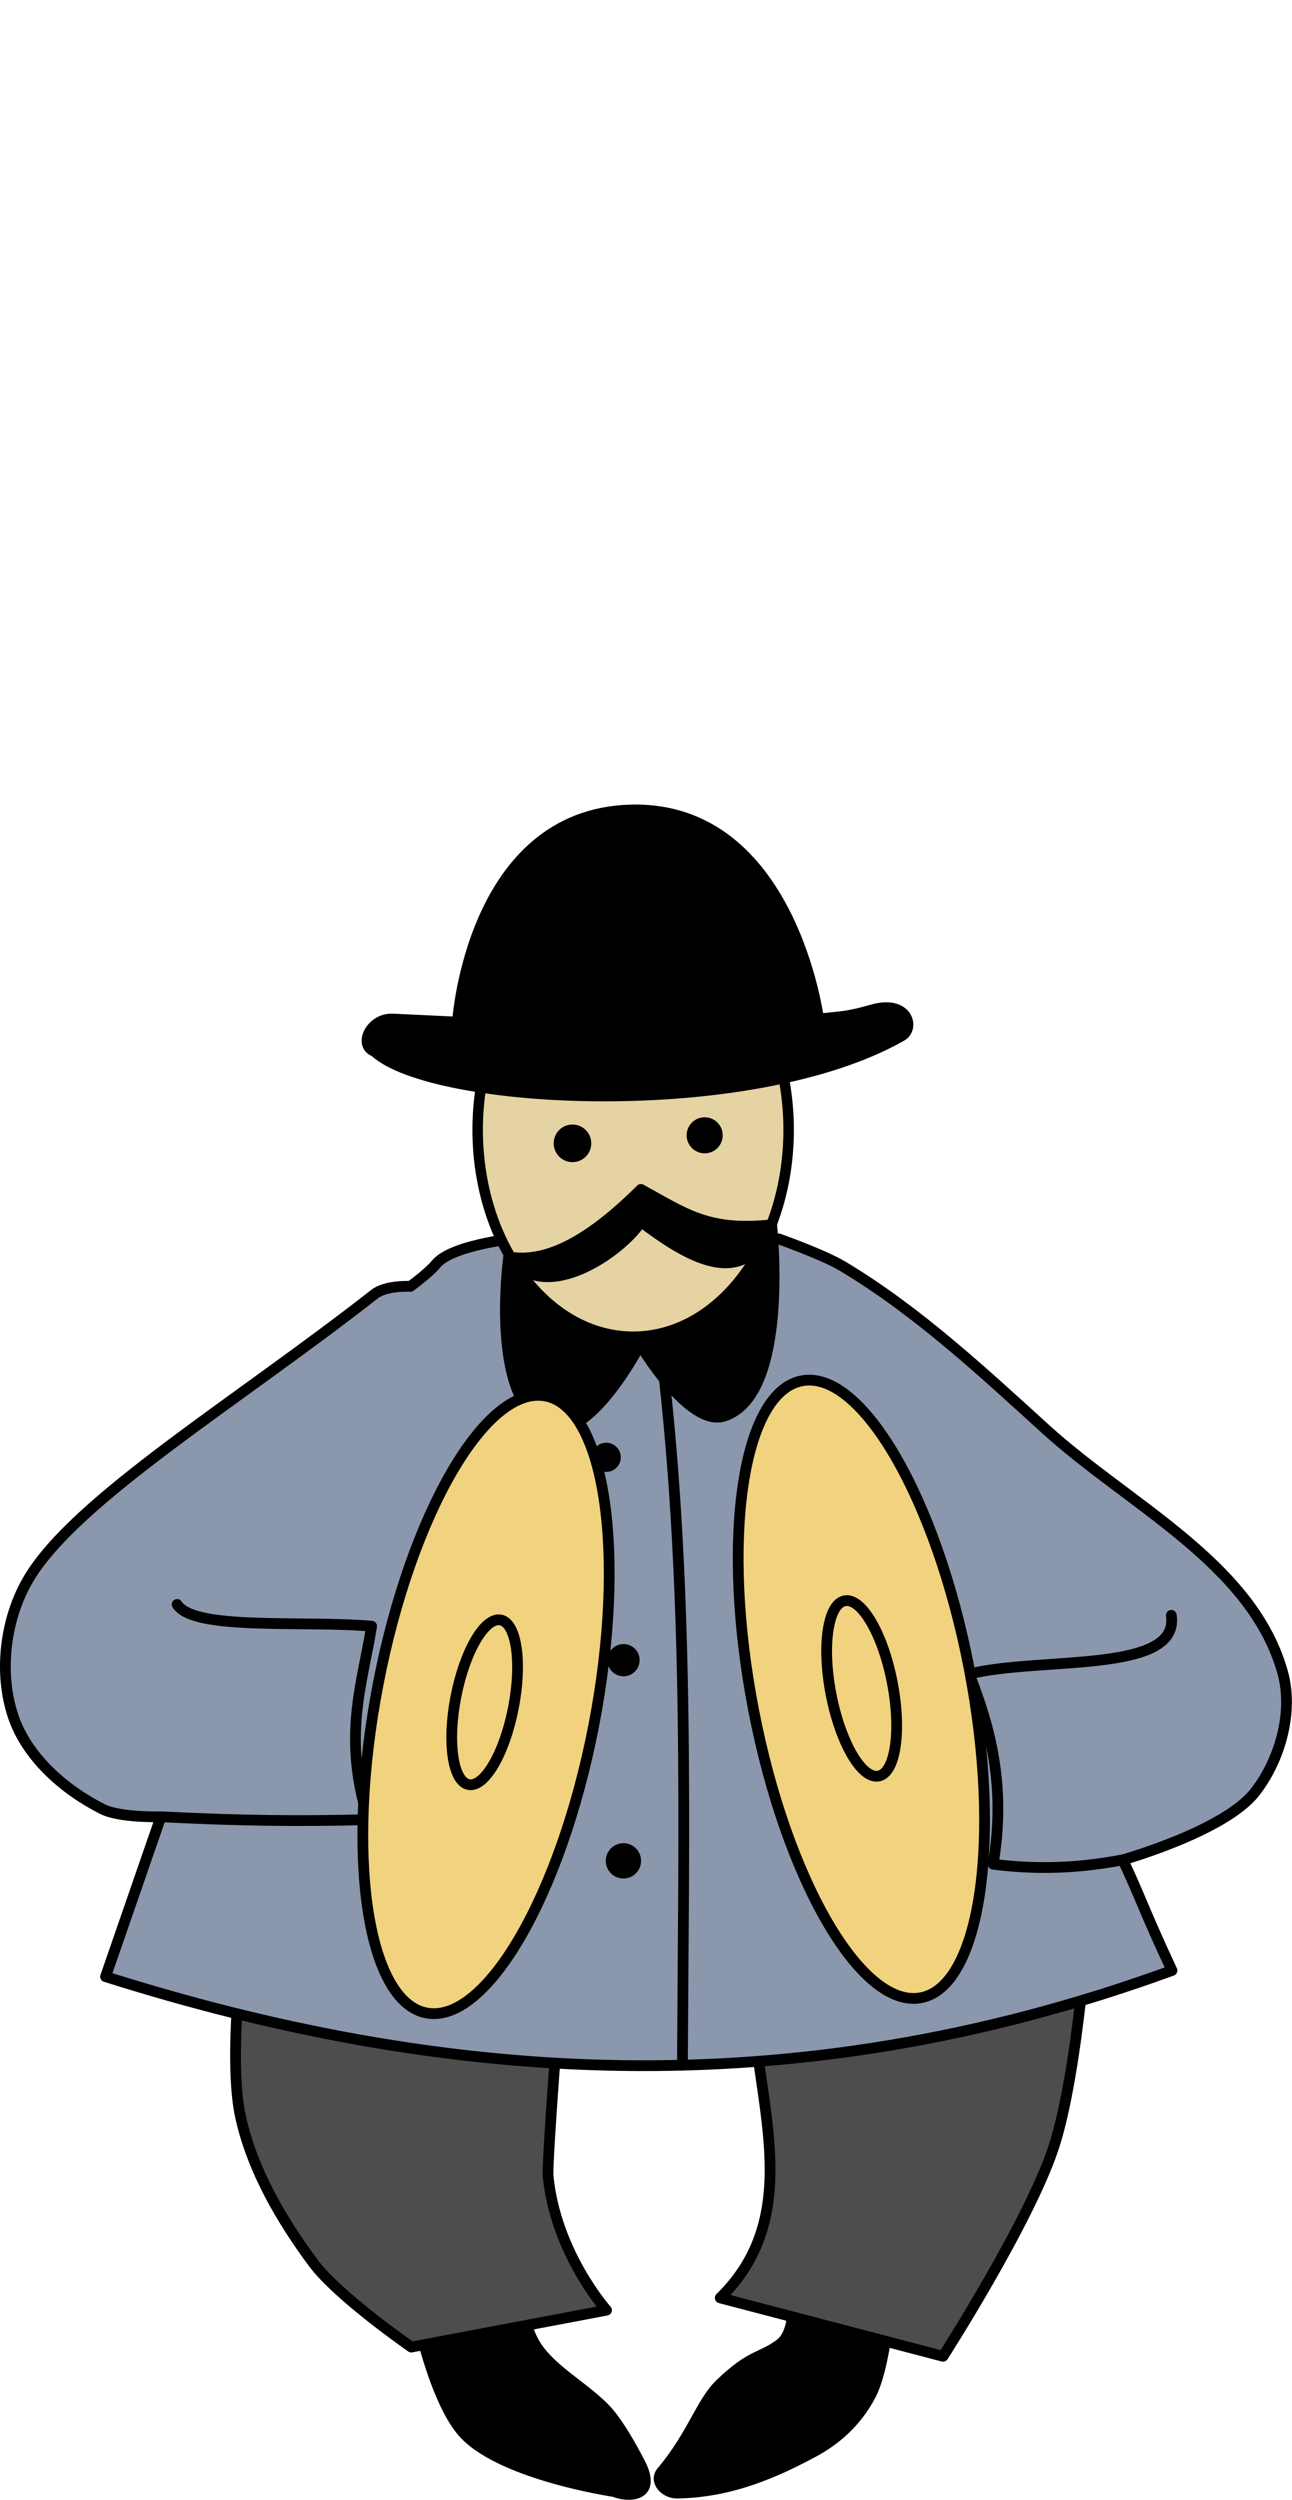 <?xml version="1.0" encoding="UTF-8" standalone="no"?>
<!-- Created with Inkscape (http://www.inkscape.org/) -->

<svg
   xmlns:dc="http://purl.org/dc/elements/1.1/"
   xmlns:cc="http://creativecommons.org/ns#"
   xmlns:rdf="http://www.w3.org/1999/02/22-rdf-syntax-ns#"
   xmlns:svg="http://www.w3.org/2000/svg"
   xmlns="http://www.w3.org/2000/svg"
   xmlns:sodipodi="http://sodipodi.sourceforge.net/DTD/sodipodi-0.dtd"
   xmlns:inkscape="http://www.inkscape.org/namespaces/inkscape"
   width="450.431"
   height="871.24"
   id="svg6346"
   version="1.1"
   inkscape:version="0.48.0 r9654"
   sodipodi:docname="                            25">
  <defs
     id="defs6348" />
  <sodipodi:namedview
     id="base"
     pagecolor="#ffffff"
     bordercolor="#666666"
     borderopacity="1.0"
     inkscape:pageopacity="0.0"
     inkscape:pageshadow="2"
     inkscape:zoom="0.35"
     inkscape:cx="75.064645"
     inkscape:cy="98.460936"
     inkscape:document-units="px"
     inkscape:current-layer="layer1"
     showgrid="false"
     fit-margin-top="0"
     fit-margin-left="0"
     fit-margin-right="0"
     fit-margin-bottom="0"
     inkscape:window-width="1280"
     inkscape:window-height="904"
     inkscape:window-x="-4"
     inkscape:window-y="-4"
     inkscape:window-maximized="1" />
  <g
     inkscape:label="Layer 1"
     inkscape:groupmode="layer"
     id="layer1"
     transform="translate(-299.935,240.417)">
    <g
       id="g5887"
       transform="matrix(3,0,0,3,2728.274,-1293.449)">
      <path
         sodipodi:nodetypes="csssssc"
         inkscape:connector-curvature="0"
         id="path2913-4"
         d="m -761.107,619.576 c 0,0 2.137,10.611 5.714,14.286 4.613,4.738 17.321,6.607 17.321,6.607 1.403,0.605 4.787,0.76 3.214,-2.857 0,0 -1.607,-3.321 -3.393,-5.714 -2.325,-3.115 -6.843,-5.113 -8.929,-8.393 -1.983,-3.119 -2.857,-10.714 -2.857,-10.714"
         style="fill:#000000;stroke:#000000;stroke-width:1.25;stroke-linecap:round;stroke-linejoin:round;stroke-miterlimit:4;stroke-opacity:1;stroke-dasharray:none;stroke-dashoffset:1.5" />
      <path
         sodipodi:nodetypes="cssssssc"
         inkscape:connector-curvature="0"
         id="path2915-6"
         d="m -717.535,615.291 c 0,0 1.141,6.227 -1.25,8.036 -2.221,1.68 -3.257,1.081 -6.964,4.643 -2.219,2.132 -3.208,5.934 -6.786,10.179 -0.927,1.1 0.347,2.522 1.786,2.5 6.249,-0.096 11.49,-2.448 15.893,-4.822 2.335,-1.259 4.897,-3.317 6.607,-6.607 1.519,-2.922 2.143,-9.643 2.143,-9.643"
         style="fill:#000000;stroke:#000000;stroke-width:1.25;stroke-linecap:round;stroke-linejoin:round;stroke-miterlimit:4;stroke-opacity:1;stroke-dasharray:none;stroke-dashoffset:1.5" />
      <path
         sodipodi:nodetypes="cssccsccccscc"
         inkscape:connector-curvature="0"
         id="path2917-6"
         d="m -781.107,576.005 c 0,0 -1.913,14.221 -0.357,21.071 1.386,6.1 4.67,11.758 8.393,16.786 2.931,3.959 11.429,9.821 11.429,9.821 l 22.679,-4.286 c 0,0 -5.893,-6.607 -6.786,-15.536 -0.164,-1.638 1.429,-21.786 1.429,-21.786 l 22.321,0.357 c 0.103,12.127 6.444,25.554 -3.75,35.536 l 25.893,6.786 c 0,0 10.001,-15.583 12.857,-24.286 2.908,-8.862 4.107,-27.679 4.107,-27.679 z"
         style="fill:#4d4d4d;stroke:#000000;stroke-width:1.25;stroke-linecap:round;stroke-linejoin:round;stroke-miterlimit:4;stroke-opacity:1;stroke-dasharray:none;stroke-dashoffset:1.5" />
      <path
         sodipodi:nodetypes="cscssssccccsssscc"
         inkscape:connector-curvature="0"
         id="path2919-1"
         d="m -748.255,494.724 c 0,0 -8.535,0.721 -10.518,3.14 -0.881,1.075 -2.987,2.592 -2.987,2.592 0,0 -2.806,-0.161 -4.168,0.906 -16.133,12.625 -34.684,23.817 -40.179,33.036 -2.76,4.63 -3.527,10.97 -1.786,16.071 1.604,4.701 5.921,8.48 10.357,10.714 2.038,1.026 6.786,0.893 6.786,0.893 l -6.429,18.572 c 38.81,12.259 79.422,15.508 123.929,-0.714 -3.33,-7.143 -3.724,-8.661 -5.714,-12.857 0,0 11.821,-3.323 15.357,-7.857 2.93,-3.757 4.498,-9.34 3.214,-13.929 -3.54,-12.647 -17.779,-19.384 -27.5,-28.214 -7.459,-6.775 -14.932,-13.741 -23.571,-18.928 -2.332,-1.4 -7.5,-3.214 -7.5,-3.214 z"
         style="fill:#8b97ad;fill-opacity:1;stroke:#000000;stroke-width:1.25;stroke-linecap:round;stroke-linejoin:round;stroke-miterlimit:4;stroke-opacity:1;stroke-dasharray:none;stroke-dashoffset:1.5" />
      <path
         sodipodi:nodetypes="sccc"
         inkscape:connector-curvature="0"
         id="path2921"
         d="m -678.964,567.076 c -5.779,1.114 -10.634,1.074 -15.07,0.51 1.51,-8.99 -0.289,-15.774 -2.778,-22.097 8.258,-2.051 24.501,0.019 23.486,-6.819"
         style="fill:none;stroke:#000000;stroke-width:1.25;stroke-linecap:round;stroke-linejoin:round;stroke-miterlimit:4;stroke-opacity:1;stroke-dasharray:none;stroke-dashoffset:1.5" />
      <path
         sodipodi:nodetypes="sccc"
         inkscape:connector-curvature="0"
         id="path2923"
         d="m -790.75,562.076 c 9.428,0.473 16.2,0.537 24.111,0.333 -3.028,-9.676 -0.715,-15.654 0.379,-22.476 -7.912,-0.691 -20.659,0.553 -22.602,-2.525"
         style="fill:none;stroke:#000000;stroke-width:1.25;stroke-linecap:round;stroke-linejoin:round;stroke-miterlimit:4;stroke-opacity:1;stroke-dasharray:none;stroke-dashoffset:1.5" />
      <path
         sodipodi:nodetypes="cc"
         inkscape:connector-curvature="0"
         id="path2925-2"
         d="m -732.42,509.629 c 3.088,26.636 2.417,54.025 2.279,81.306"
         style="fill:none;stroke:#000000;stroke-width:1.25;stroke-linecap:round;stroke-linejoin:round;stroke-miterlimit:4;stroke-opacity:1;stroke-dasharray:none;stroke-dashoffset:1.5" />
      <path
         transform="matrix(1.118,0,0,1.118,-657.119,-77.998)"
         d="m -71.721,535.164 c 0,0.837 -0.678,1.515 -1.515,1.515 -0.837,0 -1.515,-0.678 -1.515,-1.515 0,-0.837 0.678,-1.515 1.515,-1.515 0.837,0 1.515,0.678 1.515,1.515 z"
         sodipodi:ry="1.5152289"
         sodipodi:rx="1.5152289"
         sodipodi:cy="535.16406"
         sodipodi:cx="-73.236061"
         id="path2927-9"
         style="fill:#000000;stroke:none"
         sodipodi:type="arc" />
      <path
         transform="matrix(1.236,0,0,1.236,-646.467,-117.582)"
         sodipodi:type="arc"
         style="fill:#000000;stroke:none"
         id="path2929-8"
         sodipodi:cx="-73.236061"
         sodipodi:cy="535.16406"
         sodipodi:rx="1.5152289"
         sodipodi:ry="1.5152289"
         d="m -71.721,535.164 c 0,0.837 -0.678,1.515 -1.515,1.515 -0.837,0 -1.515,-0.678 -1.515,-1.515 0,-0.837 0.678,-1.515 1.515,-1.515 0.837,0 1.515,0.678 1.515,1.515 z" />
      <path
         d="m -71.721,535.164 c 0,0.837 -0.678,1.515 -1.515,1.515 -0.837,0 -1.515,-0.678 -1.515,-1.515 0,-0.837 0.678,-1.515 1.515,-1.515 0.837,0 1.515,0.678 1.515,1.515 z"
         sodipodi:ry="1.5152289"
         sodipodi:rx="1.5152289"
         sodipodi:cy="535.16406"
         sodipodi:cx="-73.236061"
         id="path2931-1"
         style="fill:#000000;stroke:none"
         sodipodi:type="arc"
         transform="matrix(1.354,0,0,1.354,-637.836,-157.418)" />
      <path
         transform="matrix(0.982,-0.19,0.19,0.982,-853.428,5.366)"
         d="m 51.265,559.281 c 0,20.154 -5.71,36.492 -12.753,36.492 -7.043,0 -12.753,-16.338 -12.753,-36.492 0,-20.154 5.71,-36.492 12.753,-36.492 7.043,0 12.753,16.338 12.753,36.492 z"
         sodipodi:ry="36.49176"
         sodipodi:rx="12.753176"
         sodipodi:cy="559.28149"
         sodipodi:cx="38.512066"
         id="path2935"
         style="fill:#f1d27e;fill-opacity:1;stroke:#000000;stroke-width:1.25;stroke-linecap:round;stroke-linejoin:round;stroke-miterlimit:4;stroke-opacity:1;stroke-dasharray:none;stroke-dashoffset:1.5"
         sodipodi:type="arc" />
      <path
         sodipodi:type="arc"
         style="fill:none;stroke:#000000;stroke-width:4.4;stroke-linecap:round;stroke-linejoin:round;stroke-miterlimit:4;stroke-opacity:1;stroke-dasharray:none;stroke-dashoffset:1.5"
         id="path2941"
         sodipodi:cx="38.512066"
         sodipodi:cy="559.28149"
         sodipodi:rx="12.753176"
         sodipodi:ry="36.49176"
         d="m 51.265,559.281 c 0,20.154 -5.71,36.492 -12.753,36.492 -7.043,0 -12.753,-16.338 -12.753,-36.492 0,-20.154 5.71,-36.492 12.753,-36.492 7.043,0 12.753,16.338 12.753,36.492 z"
         transform="matrix(0.279,-0.054,0.054,0.279,-750.259,393.204)" />
      <path
         style="fill:#000000;fill-opacity:1;stroke:#000000;stroke-width:1.25;stroke-linecap:round;stroke-linejoin:round;stroke-miterlimit:4;stroke-opacity:1;stroke-dasharray:none;stroke-dashoffset:1.5"
         d="m -750.272,497.036 c 2.479,4.371 -0.042,0.004 -0.062,0 0,0 -2.462,17.703 5.188,19.75 4.474,1.197 10.094,-9.562 10.094,-9.562 0,0 5.645,9.574 9.719,8.312 7.745,-2.399 5.562,-22.219 5.562,-22.219 -0.036,0.004 -0.058,-0.004 -0.094,0 -10.904,9.855 -21.48,9.867 -30.406,3.719 z"
         id="path5273"
         inkscape:connector-curvature="0"
         sodipodi:nodetypes="ccscscccc" />
      <path
         transform="matrix(1.06,0,0,1.118,-662.654,-75.74)"
         d="m -52.023,499.114 c 0,11.89 -7.632,21.529 -17.046,21.529 -9.414,0 -17.046,-9.639 -17.046,-21.529 0,-11.89 7.632,-21.529 17.046,-21.529 9.414,0 17.046,9.639 17.046,21.529 z"
         sodipodi:ry="21.528875"
         sodipodi:rx="17.046324"
         sodipodi:cy="499.11426"
         sodipodi:cx="-69.069183"
         id="path2943-0"
         style="fill:#e6d3a3;fill-opacity:1;stroke:#000000;stroke-width:1.148;stroke-linecap:round;stroke-linejoin:round;stroke-miterlimit:4;stroke-opacity:1;stroke-dasharray:none;stroke-dashoffset:1.5"
         sodipodi:type="arc" />
      <path
         transform="matrix(1.442,0,0,1.442,-637.312,-287.869)"
         sodipodi:type="arc"
         style="fill:#000000;stroke:none"
         id="path2953-5"
         sodipodi:cx="-73.236061"
         sodipodi:cy="535.16406"
         sodipodi:rx="1.5152289"
         sodipodi:ry="1.5152289"
         d="m -71.721,535.164 c 0,0.837 -0.678,1.515 -1.515,1.515 -0.837,0 -1.515,-0.678 -1.515,-1.515 0,-0.837 0.678,-1.515 1.515,-1.515 0.837,0 1.515,0.678 1.515,1.515 z" />
      <path
         d="m -71.721,535.164 c 0,0.837 -0.678,1.515 -1.515,1.515 -0.837,0 -1.515,-0.678 -1.515,-1.515 0,-0.837 0.678,-1.515 1.515,-1.515 0.837,0 1.515,0.678 1.515,1.515 z"
         sodipodi:ry="1.5152289"
         sodipodi:rx="1.5152289"
         sodipodi:cy="535.16406"
         sodipodi:cx="-73.236061"
         id="path2955-3"
         style="fill:#000000;stroke:none"
         sodipodi:type="arc"
         transform="matrix(1.383,0,0,1.383,-626.27,-257.227)" />
      <path
         sodipodi:nodetypes="cscsscsc"
         inkscape:connector-curvature="0"
         id="path2957-2"
         d="m -756.285,469.755 -7.5,-0.357 c -2.599,-0.124 -4.039,3.045 -2.143,3.75 6.763,6.263 43.749,8.159 61.25,-1.786 1.575,-0.895 0.743,-4.21 -3.393,-3.036 -2.956,0.839 -3.398,0.748 -6.25,1.071 0,0 -3.19,-24.743 -21.786,-24.286 -18.596,0.457 -20.179,24.643 -20.179,24.643 z"
         style="fill:#000000;stroke:#000000;stroke-width:1.25;stroke-miterlimit:4;stroke-dasharray:none" />
      <path
         sodipodi:type="arc"
         style="fill:#f1d27e;fill-opacity:1;stroke:#000000;stroke-width:1.25;stroke-linecap:round;stroke-linejoin:round;stroke-miterlimit:4;stroke-opacity:1;stroke-dasharray:none;stroke-dashoffset:1.5"
         id="path2937-8"
         sodipodi:cx="38.512066"
         sodipodi:cy="559.28149"
         sodipodi:rx="12.753176"
         sodipodi:ry="36.49176"
         d="m 51.265,559.281 c 0,20.154 -5.71,36.492 -12.753,36.492 -7.043,0 -12.753,-16.338 -12.753,-36.492 0,-20.154 5.71,-36.492 12.753,-36.492 7.043,0 12.753,16.338 12.753,36.492 z"
         transform="matrix(-0.982,-0.19,-0.19,0.982,-608.885,7.133)" />
      <path
         transform="matrix(-0.262,-0.051,-0.051,0.262,-714.512,404.206)"
         d="m 51.265,559.281 c 0,20.154 -5.71,36.492 -12.753,36.492 -7.043,0 -12.753,-16.338 -12.753,-36.492 0,-20.154 5.71,-36.492 12.753,-36.492 7.043,0 12.753,16.338 12.753,36.492 z"
         sodipodi:ry="36.49176"
         sodipodi:rx="12.753176"
         sodipodi:cy="559.28149"
         sodipodi:cx="38.512066"
         id="path2939-2"
         style="fill:none;stroke:#000000;stroke-width:4.68;stroke-linecap:round;stroke-linejoin:round;stroke-miterlimit:4;stroke-opacity:1;stroke-dasharray:none;stroke-dashoffset:1.5"
         sodipodi:type="arc" />
      <path
         style="fill:#000000;fill-opacity:1;stroke:#000000;stroke-width:1.25;stroke-linecap:round;stroke-linejoin:round;stroke-miterlimit:4;stroke-opacity:1;stroke-dasharray:none;stroke-dashoffset:1.5"
         d="m -750.272,497.036 c 4.051,5.705 13.049,-0.578 15.312,-4.094 4.946,3.717 12.01,8.399 15.094,0.375 -7.28,0.738 -9.896,-1.264 -15.094,-4.125 -4.983,4.933 -10.303,8.721 -15.312,7.844 z"
         id="path5275"
         inkscape:connector-curvature="0"
         sodipodi:nodetypes="ccccc" />
    </g>
  </g>
</svg>
